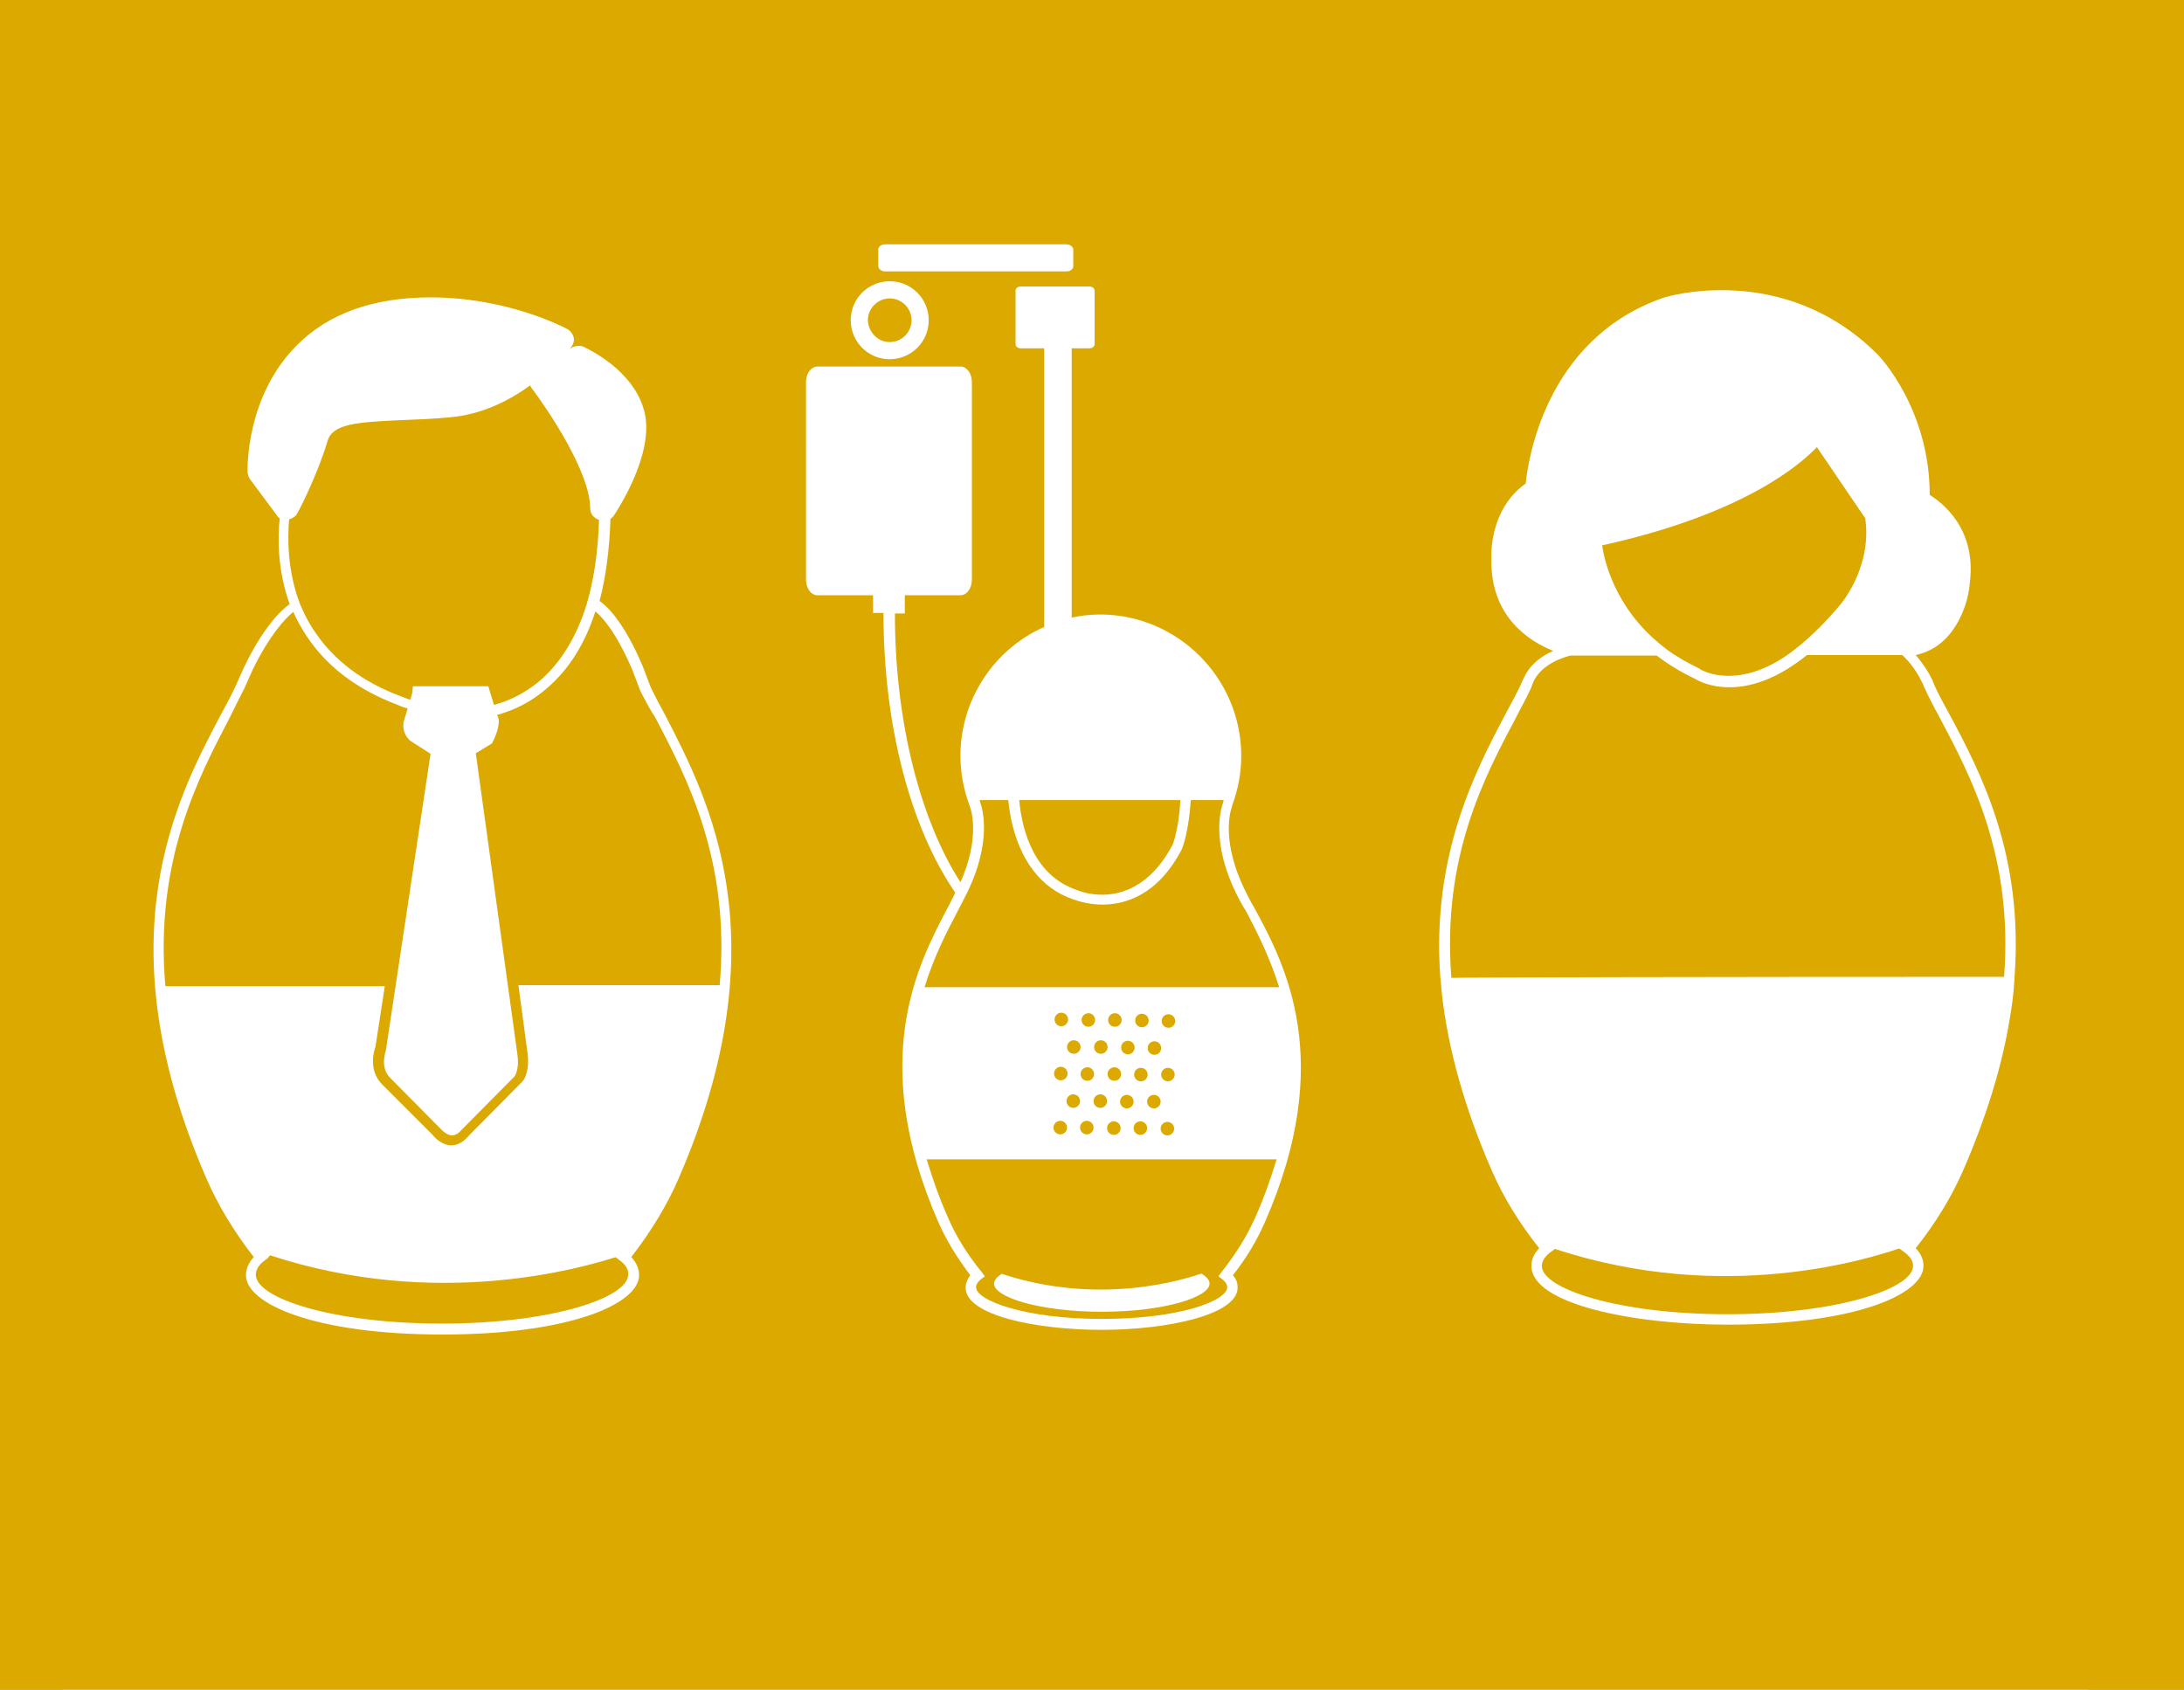 <?xml version="1.0" encoding="utf-8"?>
<!-- Generator: Adobe Illustrator 18.1.1, SVG Export Plug-In . SVG Version: 6.00 Build 0)  -->
<svg version="1.1" id="Calque_1" xmlns="http://www.w3.org/2000/svg" xmlns:xlink="http://www.w3.org/1999/xlink" x="0px" y="0px"
	 viewBox="661.904 -62.005 2330.037 1803.005" enable-background="new 661.904 -62.005 2330.037 1803.005" xml:space="preserve">
<g id="WEB_DESIGN">
</g>
<g id="APP_DESIGN">
</g>
<g id="ECOMMERCE">
</g>
<g>
	<path fill="none" d="M2204.167,980.964c0.555,5.547,1.11,11.096,1.664,16.643v0.555l-5.547,0.555
		c6.657,59.361,24.41,122.604,53.258,188.067c12.205,28.293,29.403,56.031,50.484,82.661c-5.547,5.547-8.322,12.205-8.322,18.862
		c0,41.053,107.625,62.689,209.149,62.689c135.918,0,209.149-32.177,209.149-62.689c0-6.657-2.774-13.314-8.322-18.862
		c21.081-27.183,38.279-54.923,50.484-82.661c24.409-56.031,41.607-110.954,49.929-162.548l-5.548-1.11v-0.555
		c2.219-14.424,3.883-28.848,4.993-42.162C2495.976,980.964,2226.913,980.964,2204.167,980.964z M2504.853,1340.455
		c-116.502,0-198.053-27.183-198.053-51.594c0-4.992,2.774-9.431,8.322-13.869l4.438-3.328l-3.329-4.438l-0.555-0.555
		c181.41,60.47,345.067,12.76,376.69,2.219l-2.219,2.774l4.438,3.328c5.547,4.438,8.322,9.431,8.322,13.869
		C2702.906,1313.272,2621.91,1340.455,2504.853,1340.455z"/>
	<path fill="none" d="M1354.813,670.293l-7.767-20.526c-22.191-52.149-41.607-67.682-46.601-71.01
		c6.657-25.52,10.541-54.368,11.65-87.654c1.664-1.11,2.774-2.219,3.883-3.883c1.664-2.774,42.717-63.243,32.732-108.735
		c-9.986-46.601-63.243-69.902-65.463-71.01c-4.438-1.665-8.877-1.665-12.76,1.11l-1.665,1.11c1.11-1.11,1.665-2.219,1.665-2.219
		c2.219-2.774,2.774-6.657,2.219-10.541c-1.11-3.329-3.329-6.657-6.657-8.322c-2.774-1.11-63.798-33.841-145.905-33.841
		c-61.025,0-109.29,17.198-143.131,51.594c-54.368,54.368-52.148,132.035-52.148,135.364c0,2.774,1.11,4.993,2.774,7.212
		l28.848,38.834c0.555,1.11,1.665,1.665,2.774,2.774c-2.219,18.862-2.774,54.368,10.541,91.538
		c-9.431,7.212-28.293,24.965-48.819,67.682l-8.877,19.971c-4.438,9.431-9.986,19.971-16.089,31.067
		c-47.156,89.318-125.933,239.107-14.979,494.301c12.205,28.293,29.403,56.586,50.484,83.771
		c-5.547,6.102-8.322,12.205-8.322,19.417c0,30.513,73.785,63.243,209.704,63.243c136.474,0,209.703-32.732,209.703-63.243
		c0-6.657-2.774-13.314-8.322-19.417c21.081-27.183,38.279-55.477,50.484-83.771c110.399-254.084,32.177-404.428-14.979-494.301
		C1365.354,690.264,1359.806,679.723,1354.813,670.293z M970.357,492.766c3.883-1.11,7.212-3.329,8.877-6.657
		c1.11-1.665,20.526-39.944,32.177-77.113c5.547-18.308,31.067-19.971,79.887-22.191c14.979-0.555,31.622-1.11,48.819-2.774
		c36.06-3.329,65.463-18.308,87.654-34.395c0.555,1.11,0.555,1.665,1.11,2.774c17.198,22.746,62.69,89.318,62.69,128.707
		c0,5.547,3.883,10.541,9.431,12.205c-1.11,34.395-5.548,64.353-13.314,90.428c-10.541,33.841-26.63,60.47-48.266,79.887
		c-13.314,11.65-26.629,18.862-39.944,23.855c-3.328,1.11-7.212,2.774-10.541,3.329l-6.102-19.971h-80.442l-0.555,6.657
		l-2.219,7.767c-3.329-1.11-7.212-2.219-10.541-3.883c-40.498-14.979-71.01-37.724-90.983-68.237
		c-6.657-9.986-11.65-19.971-15.534-29.403C968.138,547.133,968.693,511.628,970.357,492.766z M1134.014,1350.441
		c-117.057,0-198.608-27.738-198.608-52.149c0-4.993,2.774-9.986,8.322-14.424l4.438-3.329l-3.329-4.438l-0.555-0.555
		c179.746,59.361,342.293,14.979,377.244,3.328l-1.11,1.665l4.438,3.329c5.547,4.438,8.322,9.431,8.322,14.424
		C1332.622,1323.258,1251.071,1350.441,1134.014,1350.441z M1429.707,992.06c-74.894,0-147.569,0-214.696,0l9.431,70.456
		c2.774,21.081-4.438,31.068-4.993,32.177l-0.555,0.555l-56.031,56.586c-6.102,7.212-12.205,11.095-19.417,11.095
		c-10.541,0-18.307-8.877-19.971-11.095l-53.813-53.813c-14.979-14.979-8.877-36.06-7.212-39.943l9.986-66.018
		c-121.494,0-209.149,0-234.113,0c-11.65-134.255,36.06-224.682,68.237-285.707c6.102-11.096,11.65-22.191,16.088-32.177
		l8.877-19.971c18.307-37.17,34.395-54.368,43.272-61.58c3.883,8.877,8.322,17.198,14.424,26.074
		c21.636,32.732,54.368,57.141,97.085,73.23c3.328,1.11,6.657,2.219,10.541,3.883l-4.438,14.424c0,0-2.774,11.096,7.212,19.971
		l21.636,13.869l-47.711,316.774c0,0-6.657,17.753,4.438,28.848l54.368,54.923c1.665,1.664,6.102,6.657,11.65,6.657
		c3.329,0,7.212-2.219,11.096-6.657l0.555-0.555l55.477-56.031c0.555-1.11,4.993-8.322,2.774-23.3l-44.382-321.212l17.198-10.541
		c2.774-4.993,8.322-17.198,7.212-26.074l-1.664-4.439c3.328-1.11,6.657-2.219,10.541-3.329
		c13.869-5.547,29.403-13.314,43.827-26.074c22.746-19.971,39.943-46.601,50.484-80.997c6.657,5.547,22.191,21.636,39.944,63.798
		l7.767,20.526c4.993,9.986,10.541,20.526,16.089,32.177C1395.312,771.816,1441.357,860.024,1429.707,992.06z"/>
	<path fill="none" d="M1606.124,227.586h193.615c3.883,0,7.212-2.774,7.212-5.547v-17.753c0-3.329-3.328-5.547-7.212-5.547h-193.615
		c-3.883,0-7.212,2.774-7.212,5.547v17.753C1598.912,224.811,1602.24,227.586,1606.124,227.586z"/>
	<path fill="none" d="M1611.117,321.342c23.301,0,41.607-18.862,41.607-41.607c0-23.301-18.862-41.607-41.607-41.607
		c-23.301,0-41.607,18.862-41.607,41.607S1588.371,321.342,1611.117,321.342z M1611.117,256.434
		c12.759,0,23.301,10.541,23.301,23.301s-10.54,23.301-23.301,23.301c-12.759,0-23.301-10.541-23.301-23.301
		C1588.371,266.974,1598.357,256.434,1611.117,256.434z"/>
	<path fill="none" d="M1990.026,885.543c-23.301-48.265-15.534-78.777-12.759-86.544l0.555-2.219
		c6.102-16.643,9.432-34.395,9.432-52.149c0-82.661-67.128-150.343-149.788-150.897c-10.541,0-21.081,1.11-31.068,3.328V309.692
		h18.862c3.328,0,5.547-2.219,5.547-4.438v-57.141c0-2.774-2.774-4.438-5.547-4.438h-73.23c-3.328,0-5.547,2.219-5.547,4.438v57.141
		c0,2.774,2.774,4.438,5.547,4.438h24.965v296.803c-52.703,23.855-89.318,76.559-89.318,137.583c0,17.753,3.328,35.505,9.431,52.149
		l0.555,1.665c1.664,5.547,9.986,34.395-9.986,80.997c-42.717-65.463-69.902-169.205-69.902-286.262c0,0,0,0,0-0.555l0,0h10.541
		v-18.862h59.361c6.657,0,12.205-7.212,12.205-16.643V345.752c0-9.431-5.547-16.643-12.205-16.643h-152.562
		c-6.657,0-12.205,7.212-12.205,16.643v210.813c0,9.431,5.547,16.643,12.205,16.643h59.361v19.417h11.096c0,0,0,0,0,0.555
		c0,122.049,29.958,230.23,76.559,297.912c-2.219,4.993-4.992,9.986-7.767,15.534c-32.177,61.025-86.544,163.103-9.986,336.746
		c8.322,18.862,19.417,37.724,33.842,56.031c-4.438,4.993-4.993,9.431-4.993,13.314c0,28.848,74.894,44.937,145.35,44.937
		s144.795-15.534,144.795-44.937c0-3.329-1.11-8.322-4.993-13.314c13.869-18.307,25.52-37.17,33.841-56.031
		c76.004-173.089,22.191-275.167-9.986-336.191C1997.238,898.858,1993.354,891.646,1990.026,885.543z M1921.234,792.342
		c-1.664,31.622-8.322,47.71-8.322,47.71c-39.389,75.449-100.413,48.82-102.078,48.265c-44.382-15.534-58.251-61.025-62.135-95.421
		h172.533L1921.234,792.342L1921.234,792.342z M2001.121,1238.377c-8.322,19.417-20.526,38.834-35.505,57.141l-3.328,4.438
		l4.438,3.329c3.329,2.774,4.992,5.547,4.992,8.322c0,13.869-51.039,33.841-133.7,33.841c-83.216,0-134.255-19.417-134.255-33.841
		c0-2.774,1.664-5.547,4.992-8.322l4.438-3.329l-3.328-4.438c-14.979-18.863-26.629-37.725-35.505-57.141
		c-9.986-22.191-17.198-43.272-23.301-63.244h373.36C2018.319,1195.105,2010.552,1216.187,2001.121,1238.377z M1907.92,1077.494
		c3.883,0,7.212,3.328,7.212,7.212c0,3.883-3.328,7.212-7.212,7.212s-7.212-3.328-7.212-7.212
		C1900.707,1080.823,1904.036,1077.494,1907.92,1077.494z M1901.262,1027.565c0-3.883,3.328-7.212,7.212-7.212
		s7.212,3.329,7.212,7.212s-3.329,7.212-7.212,7.212C1904.591,1034.777,1901.262,1031.448,1901.262,1027.565z M1821.376,1134.081
		c3.883,0,7.212,3.328,7.212,7.212s-3.328,7.212-7.212,7.212s-7.212-3.329-7.212-7.212S1817.492,1134.081,1821.376,1134.081z
		 M1806.952,1120.211c-3.883,0-7.212-3.328-7.212-7.212s3.328-7.212,7.212-7.212s7.212,3.329,7.212,7.212
		S1810.835,1120.211,1806.952,1120.211z M1828.033,1112.999c0-3.883,3.328-7.212,7.212-7.212s7.212,3.329,7.212,7.212
		s-3.329,7.212-7.212,7.212S1828.033,1116.883,1828.033,1112.999z M1850.224,1134.635c3.883,0,7.212,3.329,7.212,7.212
		s-3.328,7.212-7.212,7.212s-7.212-3.328-7.212-7.212C1843.012,1137.409,1846.34,1134.635,1850.224,1134.635z M1856.881,1113.554
		c0-3.883,3.328-7.212,7.212-7.212s7.212,3.328,7.212,7.212s-3.329,7.212-7.212,7.212S1856.881,1117.438,1856.881,1113.554z
		 M1878.517,1134.635c3.883,0,7.212,3.329,7.212,7.212s-3.329,7.212-7.212,7.212s-7.212-3.328-7.212-7.212
		C1871.305,1137.964,1874.633,1134.635,1878.517,1134.635z M1885.729,1113.554c0-3.883,3.328-7.212,7.212-7.212
		s7.212,3.328,7.212,7.212s-3.329,7.212-7.212,7.212C1888.503,1121.321,1885.174,1117.993,1885.729,1113.554z M1907.365,1135.19
		c3.883,0,7.212,3.328,7.212,7.212s-3.328,7.212-7.212,7.212s-7.212-3.329-7.212-7.212
		C1899.598,1138.519,1902.927,1135.19,1907.365,1135.19z M1893.496,1063.625c-3.883,0-7.212-3.329-7.212-7.212
		s3.329-7.212,7.212-7.212s7.212,3.328,7.212,7.212S1897.379,1063.625,1893.496,1063.625z M1880.181,1034.222
		c-3.883,0-7.212-3.328-7.212-7.212c0-3.883,3.329-7.212,7.212-7.212s7.212,3.329,7.212,7.212
		C1887.393,1031.448,1884.064,1034.222,1880.181,1034.222z M1879.626,1077.494c3.883,0,7.212,3.328,7.212,7.212
		c0,3.883-3.329,7.212-7.212,7.212s-7.212-3.328-7.212-7.212C1871.86,1080.268,1875.188,1076.939,1879.626,1077.494z
		 M1864.647,1063.07c-3.883,0-7.212-3.328-7.212-7.212s3.329-7.212,7.212-7.212s7.212,3.329,7.212,7.212
		C1872.415,1060.297,1869.085,1063.07,1864.647,1063.07z M1851.333,1034.222c-3.883,0-7.212-3.328-7.212-7.212
		c0-3.883,3.328-7.212,7.212-7.212s7.212,3.329,7.212,7.212C1858.545,1030.894,1855.216,1034.222,1851.333,1034.222z
		 M1850.778,1076.939c3.883,0,7.212,3.329,7.212,7.212s-3.329,7.212-7.212,7.212s-7.212-3.328-7.212-7.212
		S1846.895,1076.939,1850.778,1076.939z M1836.355,1063.07c-3.884,0-7.212-3.328-7.212-7.212s3.328-7.212,7.212-7.212
		c3.883,0,7.212,3.329,7.212,7.212C1843.566,1059.742,1840.237,1063.07,1836.355,1063.07z M1822.484,1033.667
		c-3.883,0-7.212-3.329-7.212-7.212c0-3.883,3.328-7.212,7.212-7.212s7.212,3.329,7.212,7.212
		C1830.251,1030.339,1826.923,1033.667,1822.484,1033.667z M1822.484,1076.384c3.883,0,7.212,3.328,7.212,7.212
		s-3.329,7.212-7.212,7.212s-7.212-3.329-7.212-7.212C1814.718,1079.713,1818.046,1076.384,1822.484,1076.384z M1807.506,1062.515
		c-3.883,0-7.212-3.329-7.212-7.212s3.329-7.212,7.212-7.212s7.212,3.328,7.212,7.212
		C1815.273,1059.187,1811.944,1062.515,1807.506,1062.515z M1794.191,1033.667c-3.883,0-7.212-3.329-7.212-7.212
		c0-3.883,3.329-7.212,7.212-7.212s7.212,3.329,7.212,7.212C1801.403,1030.339,1798.075,1033.667,1794.191,1033.667z
		 M1793.636,1076.384c3.883,0,7.212,3.328,7.212,7.212s-3.329,7.212-7.212,7.212s-7.212-3.329-7.212-7.212
		C1786.424,1079.713,1789.753,1076.384,1793.636,1076.384z M1793.082,1133.526c3.883,0,7.212,3.328,7.212,7.212
		c0,3.884-3.328,7.212-7.212,7.212s-7.212-3.328-7.212-7.212C1785.87,1136.855,1789.199,1133.526,1793.082,1133.526z
		 M1648.841,992.06c9.986-32.732,23.855-59.361,34.95-80.442c3.883-7.767,7.767-14.979,11.095-21.636
		c24.965-52.149,16.643-85.989,13.314-95.421l-0.555-1.665c0,0,0,0,0-0.555h30.513c0.555,6.102,1.664,12.759,2.774,19.417
		c8.877,44.937,32.177,74.894,66.573,86.544c0.555,0,13.314,5.547,31.068,5.547c24.41,0,59.361-9.986,84.88-59.36
		c0.555-1.11,7.767-18.862,9.431-52.149h34.95c0,0,0,0,0,0.555l-0.555,2.219c-3.328,9.431-11.65,43.272,13.314,95.421
		c3.328,6.657,7.212,13.869,11.095,21.636c11.65,22.191,25.52,48.265,34.95,80.442H1648.84L1648.841,992.06L1648.841,992.06z"/>
	<path fill="none" d="M2725.097,666.964c-0.555-1.11-1.11-1.665-1.11-2.774c-0.555-1.11-1.11-2.774-1.664-3.883
		c-5.547-11.096-11.651-19.971-17.198-25.519c21.081-4.438,37.17-17.753,47.156-39.389c8.877-18.862,9.986-37.17,10.541-37.17
		c7.767-59.361-31.067-87.099-42.717-94.311c0-91.538-53.258-147.569-55.478-149.788
		c-100.414-100.413-227.456-59.915-228.566-59.361c-127.043,44.382-144.24,177.527-146.459,198.053
		c-39.389,28.293-36.615,78.222-36.615,79.332c-2.219,62.69,41.052,89.318,66.018,99.304c-10.541,4.993-23.301,13.314-30.513,27.183
		c-1.11,1.665-1.664,3.883-2.774,5.547l-1.11,2.774c-4.438,9.431-9.986,19.971-16.089,31.067
		c-32.177,59.915-79.887,150.898-69.901,282.934l3.883-0.555h1.664l5.547-0.555c-9.986-128.707,35.505-214.696,68.792-276.83
		c6.102-11.096,11.65-21.636,16.088-31.622l1.11-2.774c0.555-1.665,1.664-3.883,2.219-5.547
		c9.432-19.417,34.95-26.074,38.834-26.629h92.091c12.206,9.431,25.52,17.753,41.054,24.965c2.219,1.665,15.534,8.877,36.615,8.877
		l0,0c26.628,0,54.368-11.65,82.661-34.395h101.523c3.329,3.329,13.314,12.759,21.081,28.848c0.555,1.11,1.11,2.219,1.665,3.328
		c0.555,1.11,1.11,2.219,1.11,2.774c4.438,9.986,10.541,20.526,16.089,31.622c33.286,62.689,78.222,148.679,68.792,276.83
		l5.547,0.555h1.11l4.438,0.555c9.986-131.481-36.06-219.134-69.901-282.934C2735.637,687.49,2730.09,676.95,2725.097,666.964z
		 M2624.128,587.077c-13.314,15.534-26.628,28.848-39.943,39.944c-1.664,1.664-3.884,2.774-5.547,4.438
		c-24.965,18.862-48.82,28.848-71.565,28.848l0,0c-19.417,0-30.512-7.212-30.512-7.212l-0.555-0.555
		c-12.759-6.102-24.409-13.314-34.95-20.526c-2.219-1.665-3.884-2.774-5.548-4.438c-49.929-39.944-61.025-90.983-63.243-106.516
		c151.452-33.841,212.477-87.099,229.121-104.852l52.703,77.113C2660.743,546.578,2624.683,586.522,2624.128,587.077z"/>
	<path fill="#DBA900" d="M2694.584,1274.992l-4.438-3.328l-2.072-1.358c-31.622,10.541-185.919,60.326-367.329,0.411l0,0
		l-1.186,0.948l-4.438,3.328c-5.547,4.438-8.322,9.431-8.322,13.869c0,24.41,81.552,51.594,198.053,51.594
		c116.501,0,198.053-27.183,198.053-51.594C2702.906,1283.869,2700.132,1279.431,2694.584,1274.992z"/>
	<path fill="#DBA900" d="M2799.991,980.409L2799.991,980.409L2799.991,980.409c9.986-128.152-35.505-214.142-68.792-276.83
		c-6.102-11.096-11.65-21.636-16.089-31.622c-0.555-1.11-1.11-1.665-1.11-2.774c-0.555-1.11-1.11-2.219-1.665-3.329
		c-7.767-16.089-17.753-26.074-21.081-28.848h-101.523c-28.293,22.746-56.032,34.395-82.661,34.395l0,0
		c-21.081,0-33.841-7.212-36.615-8.877c-14.979-7.212-28.848-15.534-41.052-24.965h-92.092c-3.884,1.11-28.848,7.212-38.834,26.629
		c-0.555,1.665-1.664,3.329-2.219,5.547l-1.11,2.774c-4.438,9.986-10.541,20.526-16.089,31.622
		c-33.286,62.69-78.777,148.124-68.792,276.83v0.555h0.126C2232.586,980.964,2490.429,980.409,2799.991,980.409z"/>
	<path fill="#DBA900" d="M1611.117,303.034c12.759,0,23.301-10.541,23.301-23.301s-10.54-23.301-23.301-23.301
		c-12.759,0-23.301,10.541-23.301,23.301C1588.371,292.494,1598.357,303.034,1611.117,303.034z"/>
	<path fill="#DBA900" d="M661.904-62.005V1741h2330.037V-62.005H661.904z M1598.912,204.285c0-3.329,3.328-5.547,7.212-5.547
		h193.615c3.883,0,7.212,2.774,7.212,5.547v17.753c0,3.329-3.328,5.547-7.212,5.547h-193.615c-3.883,0-7.212-2.774-7.212-5.547
		V204.285z M1611.117,238.126c23.301,0,41.607,18.862,41.607,41.607c0,23.301-18.862,41.607-41.607,41.607
		c-23.301,0-41.607-18.862-41.607-41.607C1569.51,256.434,1588.371,238.126,1611.117,238.126z M1385.88,1195.66
		c-12.205,28.293-29.403,56.586-50.484,83.771c5.547,6.102,8.322,12.205,8.322,19.417c0,30.512-73.785,63.243-209.704,63.243
		c-136.473,0-209.703-32.732-209.703-63.243c0-6.657,2.774-13.314,8.322-19.417c-21.081-27.183-38.279-55.477-50.484-83.771
		c-110.954-255.194-32.177-404.982,14.979-494.301c6.102-11.096,11.65-21.636,16.089-31.067l8.877-19.971
		c20.526-42.717,39.389-61.025,48.819-67.682c-13.314-37.17-12.759-72.12-10.541-91.538c-1.11-0.555-2.219-1.665-2.774-2.774
		l-28.848-38.834c-1.665-2.219-2.219-4.438-2.774-7.212c0-3.329-2.219-80.442,52.149-135.364
		c33.839-34.397,82.105-51.595,143.13-51.595c82.106,0,143.13,32.177,145.905,33.841c3.328,1.665,5.548,4.993,6.657,8.322
		c1.11,3.329,0,7.212-2.219,10.541c0,0-1.11,1.11-1.665,2.219l1.665-1.11c3.883-2.219,8.877-2.774,12.76-1.11
		c2.219,1.11,54.923,24.41,65.463,71.01c9.986,45.491-31.068,105.962-32.732,108.735c-1.11,1.665-2.219,2.774-3.883,3.883
		c-1.11,33.286-4.993,62.69-11.65,87.654c4.993,3.329,24.965,18.862,46.601,71.01l7.767,20.526
		c4.438,9.431,9.986,19.971,16.089,31.067C1418.056,791.232,1496.28,941.021,1385.88,1195.66z M2011.107,1242.816
		c-8.322,18.863-19.417,37.725-33.841,56.032c4.438,4.992,4.993,9.431,4.993,13.314c0,28.848-74.894,44.937-144.795,44.937
		c-70.456,0-145.35-15.534-145.35-44.937c0-3.328,1.11-8.322,4.993-13.314c-13.869-18.307-25.52-37.17-33.841-56.032
		c-76.004-173.643-22.191-275.72,9.986-336.746c2.774-5.547,5.547-10.541,7.767-15.534
		c-46.601-67.682-76.559-175.862-76.559-297.912c0,0,0,0,0-0.555h-11.095v-18.862h-59.361c-6.657,0-12.205-7.212-12.205-16.643
		V345.752c0-9.431,5.547-16.643,12.205-16.643h152.562c6.657,0,12.205,7.212,12.205,16.643v210.813
		c0,9.431-5.547,16.643-12.205,16.643h-59.361v19.417h-10.541l0,0c0,0,0,0,0,0.555c0,116.502,27.738,220.799,69.901,286.262
		c20.526-46.046,12.205-75.449,9.986-80.997l-0.555-1.665c-6.102-16.643-9.431-34.395-9.431-52.149
		c0-61.025,36.615-114.282,89.318-137.583V309.692h-24.965c-3.328,0-5.547-2.219-5.547-4.438v-57.141
		c0-2.774,2.774-4.438,5.547-4.438h73.23c3.328,0,5.547,2.219,5.547,4.438v57.141c0,2.774-2.774,4.438-5.547,4.438h-18.861v287.371
		c9.986-2.219,19.971-3.328,31.067-3.328c82.661,0.555,149.788,68.237,149.788,150.897c0,18.307-3.329,35.505-9.431,52.149
		l-0.555,2.219c-2.774,7.767-9.986,38.279,12.759,86.544c3.329,6.657,6.657,13.869,11.096,21.081
		C2033.298,967.649,2087.111,1070.282,2011.107,1242.816z M2198.619,981.519v0.555c-9.986-132.035,38.279-223.018,69.902-282.934
		c6.102-11.096,11.65-21.636,16.089-31.067l1.11-2.774c1.11-1.665,1.664-3.883,2.774-5.547
		c6.657-13.869,19.971-22.746,30.513-27.183c-24.965-9.986-67.682-36.06-66.018-99.304c0-1.664-2.774-51.039,36.615-79.332
		c2.219-21.081,19.417-153.671,146.459-198.053c1.11-0.555,128.152-40.498,229.121,60.47c2.219,2.219,55.477,58.251,55.477,149.788
		c11.651,7.212,50.484,34.95,42.717,94.311c0,0.555-1.11,18.862-10.541,37.17c-10.541,21.636-26.628,34.95-47.156,39.389
		c4.993,5.547,11.651,14.424,17.198,25.52c0.555,1.11,1.11,2.219,1.664,3.883c0.555,1.11,0.555,1.665,1.11,2.774
		c4.438,9.986,9.986,19.971,16.089,31.067c33.287,62.135,79.332,149.788,69.347,281.269l0,0c0,1.11-0.555,17.753-4.993,43.272
		v-0.555v0.555c-8.322,51.594-25.52,106.516-49.929,162.548c-12.205,27.738-28.848,55.477-50.484,82.661
		c5.548,5.547,8.322,12.205,8.322,18.863c0,30.513-73.23,62.689-209.149,62.689c-101.523,0-209.148-22.191-209.148-62.689
		c0-6.657,2.773-13.314,8.322-18.863c-21.081-26.629-38.279-54.368-50.484-82.661c-28.848-66.018-46.601-129.261-53.258-188.068
		L2198.619,981.519z"/>
	<path fill="#DBA900" d="M998.096,612.596c20.526,30.513,51.039,53.258,90.983,68.237c3.328,1.11,6.657,2.774,10.541,3.883
		l2.219-7.767l0.555-6.657h80.442l6.102,19.971c3.329-1.11,6.657-2.219,10.541-3.329c12.76-4.993,26.629-12.205,39.944-23.855
		c21.636-19.417,37.725-46.046,48.265-79.887c7.767-26.074,12.205-56.031,13.314-90.428c-5.547-1.665-9.431-6.657-9.431-12.205
		c0-38.834-45.491-105.962-62.689-128.706c-0.555-0.555-1.11-1.665-1.11-2.774c-22.191,16.089-51.594,31.622-87.654,34.395
		c-17.753,1.665-34.395,2.219-48.819,2.774c-48.819,2.219-74.339,3.883-79.887,22.191c-11.096,37.17-31.067,75.449-32.177,77.114
		c-1.665,3.329-4.993,5.547-8.877,6.657c-1.665,18.862-2.219,54.368,11.65,90.428C986.445,593.179,991.439,603.166,998.096,612.596z
		"/>
	<path fill="#DBA900" d="M1324.3,1283.869l-4.438-3.329l-1.283-0.922c-35.505,11.095-189.455,56.731-368.646-2.075l-1.224,1.561
		l-1.098,1.435l-4.438,3.329c-5.547,4.438-8.322,9.431-8.322,14.424c0,24.964,81.551,52.149,198.608,52.149
		s198.608-27.738,198.608-52.149C1332.622,1293.3,1329.849,1288.307,1324.3,1283.869z"/>
	<path fill="#DBA900" d="M1344.828,674.731l-7.767-20.526c-17.753-42.162-33.286-58.251-39.944-63.798
		c-11.096,34.395-27.738,61.025-50.484,80.997c-14.424,12.76-29.403,21.081-43.827,26.074c-3.328,1.11-7.212,2.774-10.541,3.329
		l1.665,4.438c1.11,8.877-4.438,21.081-7.212,26.074l-17.198,10.541l44.381,321.21c2.219,14.979-2.219,22.191-2.774,23.3
		l-55.478,56.031l-0.555,0.555c-3.883,4.438-7.212,6.657-11.095,6.657c-4.993,0-9.986-4.993-11.65-6.657l-54.368-54.923
		c-11.095-11.096-4.438-28.848-4.438-28.848l47.71-316.774l-21.636-13.869c-9.431-8.322-7.212-19.417-7.212-19.971l4.438-14.424
		c-3.328-1.11-7.212-2.219-10.541-3.883c-42.717-16.089-75.449-40.498-97.085-73.23c-5.548-8.322-10.541-17.198-14.424-26.074
		c-8.877,7.212-24.965,24.41-43.272,61.58l-8.877,19.971c-4.993,9.986-10.541,20.526-16.088,32.177
		c-32.177,61.58-79.887,151.452-68.237,285.707c24.965,0,112.619,0,234.113,0l-9.986,64.908c-1.665,3.883-7.767,24.965,7.212,39.943
		l53.813,53.813c1.665,2.219,9.431,11.096,19.971,11.096c7.212,0,13.314-3.883,19.417-11.096l56.031-56.586l0.555-0.555
		c1.11-1.11,8.322-11.096,4.993-32.177l-9.431-70.456c67.127,0,139.802,0,214.697,0c11.65-132.035-34.396-220.244-68.792-285.707
		C1355.368,695.257,1349.82,684.717,1344.828,674.731z"/>
	<path fill="#DBA900" d="M2600.274,415.098c-16.643,17.753-77.668,71.565-229.12,104.852c2.219,15.534,13.314,66.573,63.243,106.516
		c1.664,1.664,3.884,2.774,5.547,4.438c10.541,7.767,22.191,14.424,34.95,20.526l0.555,0.555c0,0,11.095,7.212,30.512,7.212l0,0
		c22.746,0,47.156-9.431,71.565-28.848c1.665-1.665,3.884-2.774,5.548-4.438c13.314-11.096,26.628-24.41,39.944-39.944
		c0.555-0.555,36.615-40.498,28.848-94.866L2600.274,415.098z"/>
	<path fill="#DBA900" d="M1980.04,889.982c-24.965-52.149-16.643-85.989-13.314-95.421l0.555-2.219c0,0,0,0,0-0.555h-34.95
		c-2.219,33.841-8.877,51.039-9.431,52.149c-25.52,49.374-60.47,59.36-84.88,59.36c-17.753,0-30.513-5.547-31.068-5.547
		c-34.396-11.65-57.141-41.607-66.573-86.544c-1.11-6.657-2.219-13.314-2.774-19.417h-30.513c0,0,0,0,0,0.555l0.555,1.665
		c3.329,9.431,11.65,43.272-13.314,95.421c-3.328,6.657-7.212,13.869-11.095,21.636c-11.095,21.081-24.965,47.71-34.95,80.442
		h378.354c-9.986-31.622-23.301-58.251-34.95-80.442C1987.252,904.406,1983.369,896.639,1980.04,889.982z"/>
	<path fill="#DBA900" d="M1810.835,887.763c1.11,0.555,62.135,27.183,102.078-48.265c0,0,6.657-16.089,8.322-47.71h-171.979
		C1752.584,827.292,1766.453,872.784,1810.835,887.763z"/>
	<circle fill="#DBA900" cx="1893.496" cy="1056.413" r="7.212"/>
	<circle fill="#DBA900" cx="1879.072" cy="1084.706" r="7.212"/>
	<circle fill="#DBA900" cx="1880.181" cy="1027.01" r="7.212"/>
	<circle fill="#DBA900" cx="1865.202" cy="1055.858" r="7.212"/>
	<circle fill="#DBA900" cx="1851.333" cy="1026.455" r="7.212"/>
	<circle fill="#DBA900" cx="1850.778" cy="1084.151" r="7.212"/>
	<circle fill="#DBA900" cx="1823.04" cy="1026.455" r="7.212"/>
	<circle fill="#DBA900" cx="1821.931" cy="1084.151" r="7.212"/>
	<circle fill="#DBA900" cx="1807.506" cy="1055.303" r="7.212"/>
	<circle fill="#DBA900" cx="1794.191" cy="1025.9" r="7.212"/>
	<circle fill="#DBA900" cx="1793.637" cy="1083.596" r="7.212"/>
	<circle fill="#DBA900" cx="1793.082" cy="1141.292" r="7.212"/>
	<circle fill="#DBA900" cx="1806.952" cy="1112.999" r="7.212"/>
	<circle fill="#DBA900" cx="1821.376" cy="1141.292" r="7.212"/>
	<circle fill="#DBA900" cx="1835.8" cy="1112.999" r="7.212"/>
	<circle fill="#DBA900" cx="1836.355" cy="1055.303" r="7.212"/>
	<circle fill="#DBA900" cx="1850.224" cy="1141.847" r="7.212"/>
	<circle fill="#DBA900" cx="1864.093" cy="1113.554" r="7.212"/>
	<circle fill="#DBA900" cx="1878.517" cy="1141.847" r="7.212"/>
	<circle fill="#DBA900" cx="1892.941" cy="1113.554" r="7.212"/>
	<circle fill="#DBA900" cx="1907.365" cy="1142.402" r="7.212"/>
	<circle fill="#DBA900" cx="1907.92" cy="1084.706" r="7.212"/>
	<circle fill="#DBA900" cx="1908.475" cy="1027.565" r="7.212"/>
	<path fill="#DBA900" d="M2000.566,1238.377c9.986-22.191,17.198-43.272,23.3-63.244h-373.36
		c6.102,19.971,13.314,41.053,23.3,63.243c8.322,19.417,20.526,38.834,35.505,57.141l3.328,4.438l-4.438,3.329
		c-3.329,2.774-4.993,5.548-4.993,8.322c0,13.869,51.039,33.841,134.255,33.841c83.216,0,133.7-19.417,133.7-33.841
		c0-2.774-1.664-5.547-4.993-8.322l-4.438-3.329l3.329-4.438C1980.04,1276.657,1991.691,1257.795,2000.566,1238.377z
		 M1837.365,1337.779c-67.628,0-114.968-15.78-114.968-29.95c0-2.576,1.611-5.474,4.831-8.05l2.576-1.932l0.689-0.55
		c105.307,34.78,194.875,5.881,213.23-0.238l1.203,0.788l2.576,1.932c3.22,2.576,4.831,5.153,4.831,8.051
		C1952.334,1322,1904.994,1337.779,1837.365,1337.779z"/>
</g>
<rect x="458.558" y="-201.418" fill="#DBA900" width="269.946" height="2015.597"/>
<rect x="2889.361" y="-201.418" fill="#DBA900" width="269.946" height="2015.597"/>
<rect x="626.62" y="-263.172" fill="#DBA900" width="2397.714" height="269.946"/>
<rect x="626.62" y="1646.212" fill="#DBA900" width="2397.714" height="269.946"/>
</svg>
